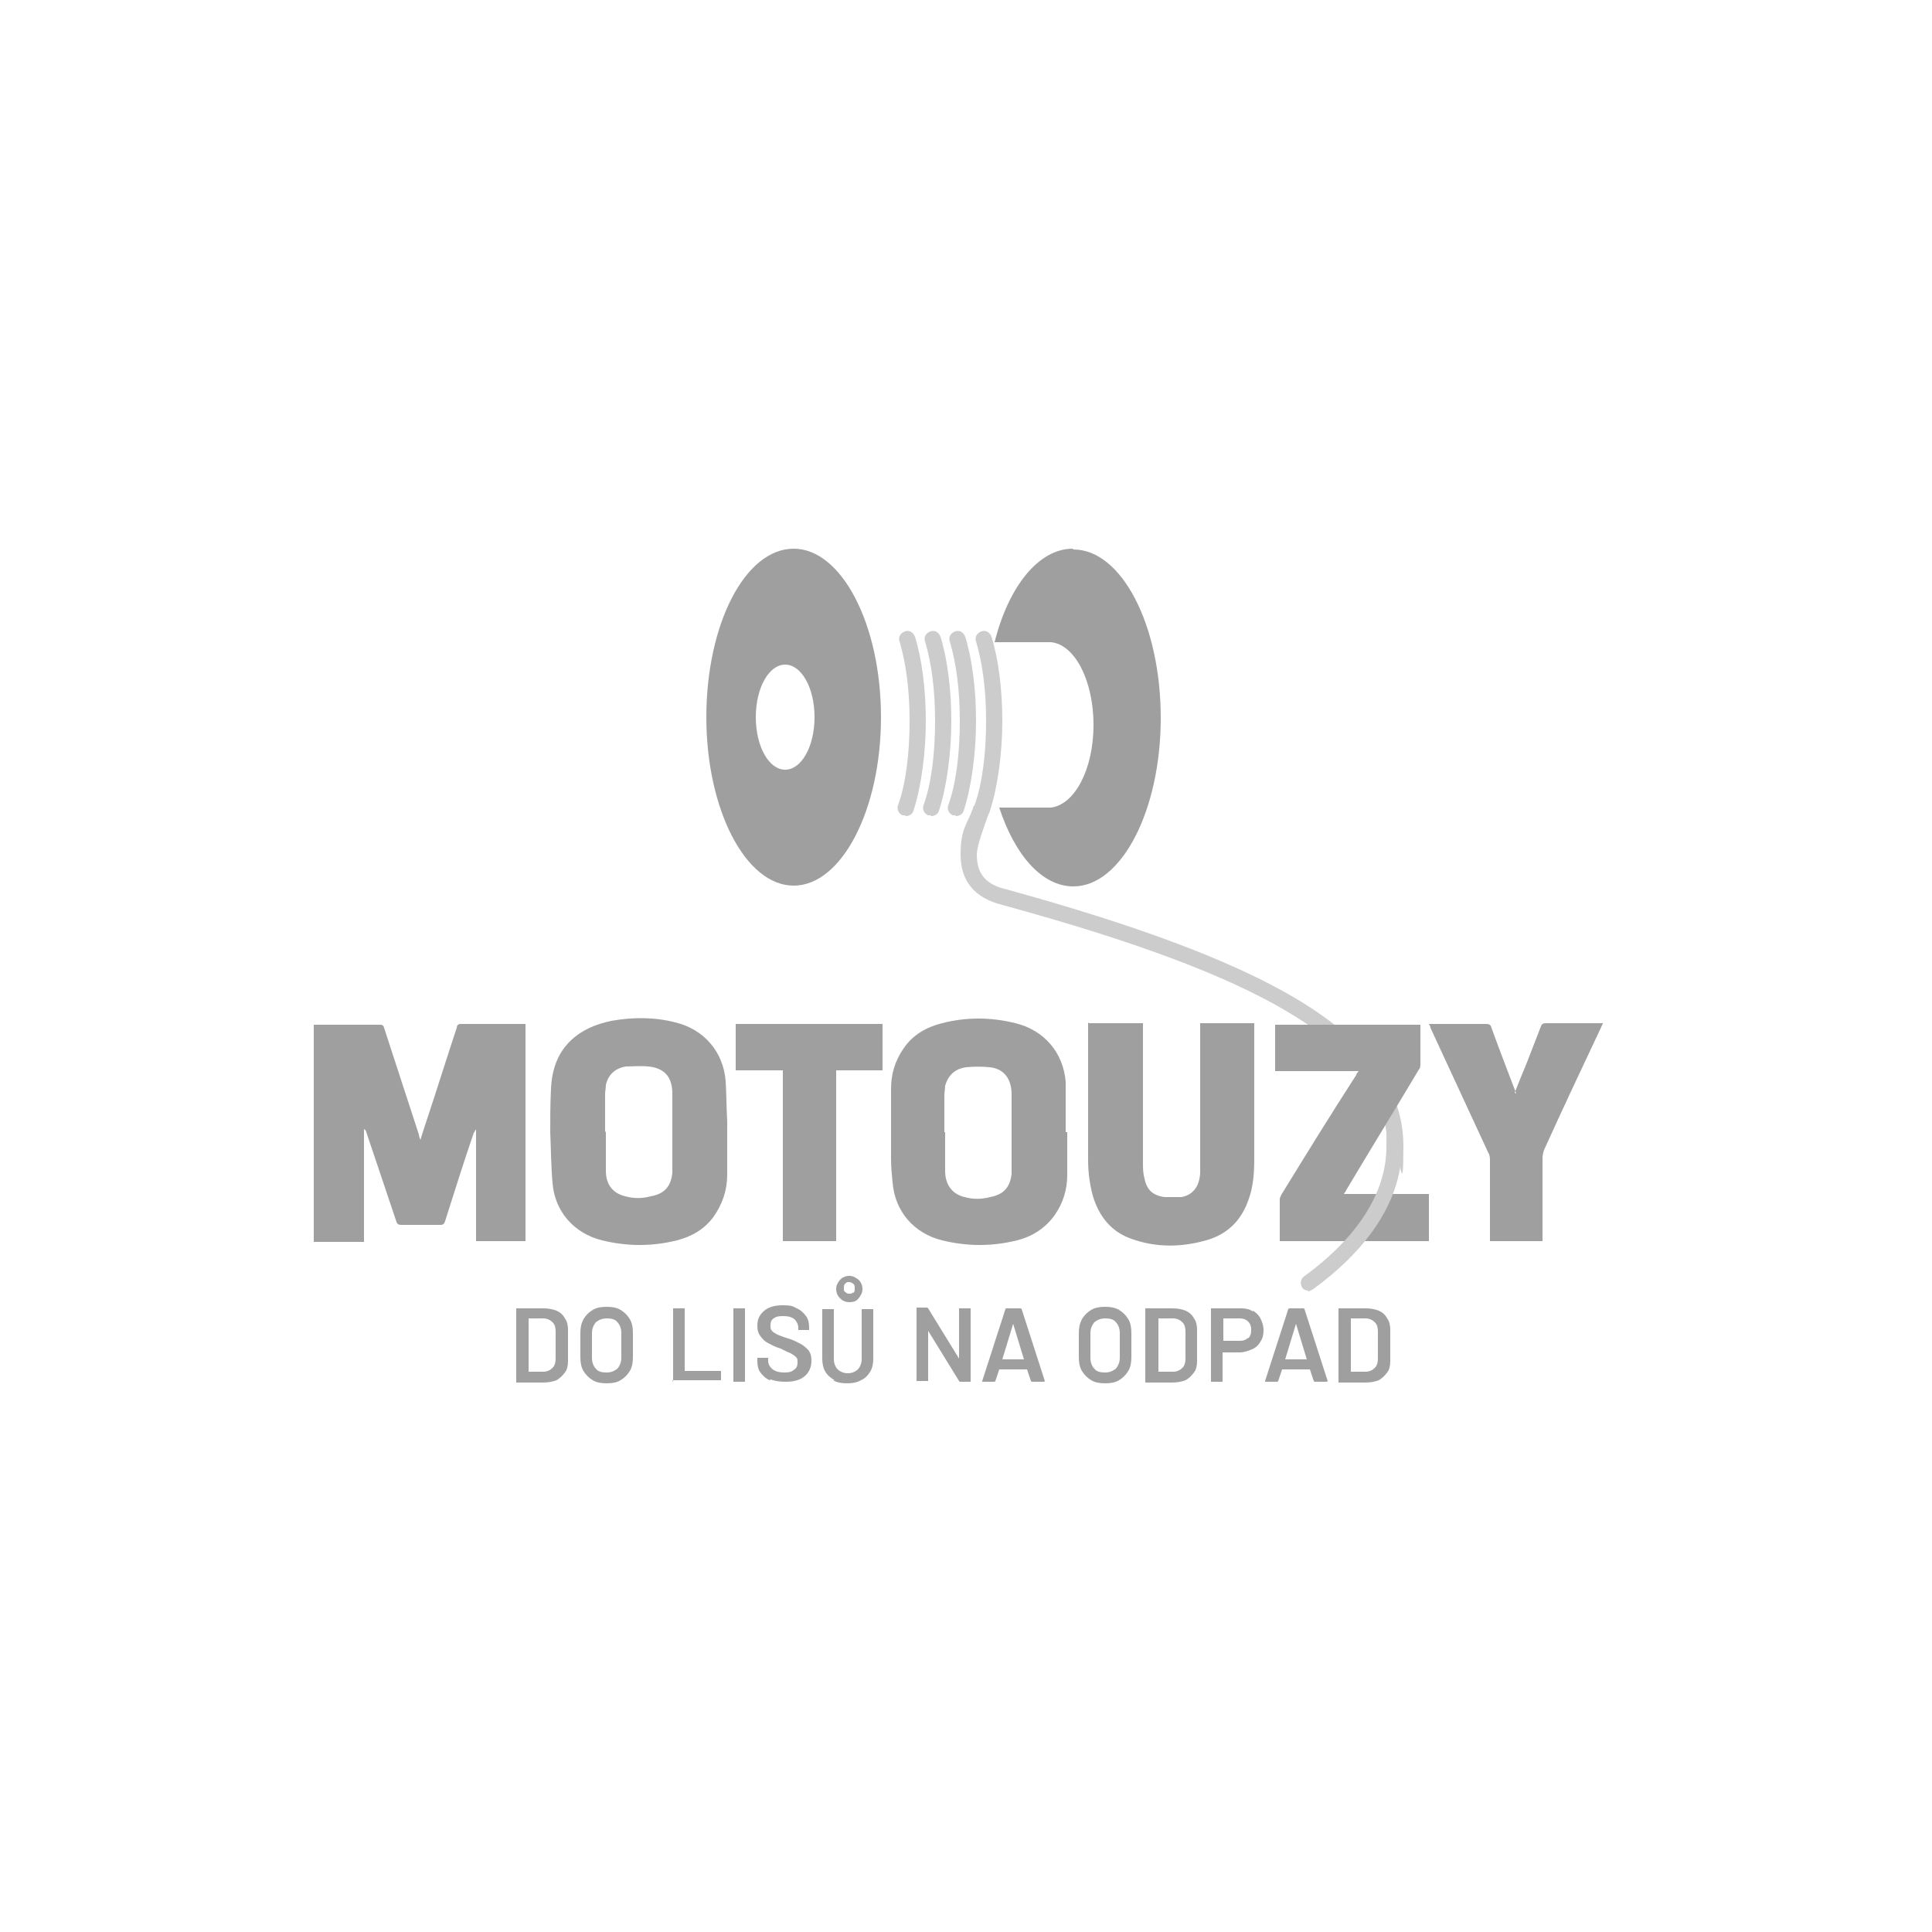 <?xml version="1.0" encoding="UTF-8"?>
<svg xmlns="http://www.w3.org/2000/svg" xmlns:svg="http://www.w3.org/2000/svg" xmlns:sodipodi="http://sodipodi.sourceforge.net/DTD/sodipodi-0.dtd" xmlns:rdf="http://www.w3.org/1999/02/22-rdf-syntax-ns#" xmlns:inkscape="http://www.inkscape.org/namespaces/inkscape" xmlns:dc="http://purl.org/dc/elements/1.1/" xmlns:cc="http://creativecommons.org/ns#" version="1.1" viewBox="0 0 250 250">
  <defs>
    <style>
      .cls-1 {
        fill: #ccc;
      }

      .cls-2, .cls-3 {
        fill: #9f9f9f;
      }

      .cls-3 {
        fill-rule: evenodd;
      }
    </style>
  </defs>
  <!-- Generator: Adobe Illustrator 28.6.0, SVG Export Plug-In . SVG Version: 1.2.0 Build 709)  -->
  <g>
    <g id="svg2">
      <g id="_x3C_defs">
        <inkscape:path-effect id="path-effect3414" effect="spiro" is_visible="true" lpeversion="0"/>
        <inkscape:path-effect id="path-effect3410" effect="spiro" is_visible="true" lpeversion="0"/>
        <inkscape:path-effect id="path-effect3406" effect="spiro" is_visible="true" lpeversion="0"/>
        <inkscape:path-effect id="path-effect3402" effect="spiro" is_visible="true" lpeversion="0"/>
        <inkscape:path-effect id="path-effect3398" effect="spiro" is_visible="true" lpeversion="0"/>
        <inkscape:path-effect id="path-effect3392" effect="spiro" is_visible="true" lpeversion="0"/>
        <inkscape:path-effect id="path-effect3388" effect="spiro" is_visible="true" lpeversion="0"/>
        <inkscape:path-effect id="path-effect3372" effect="spiro" is_visible="true" lpeversion="0"/>
        <inkscape:path-effect id="path-effect3368" effect="spiro" is_visible="true" lpeversion="0"/>
        <inkscape:path-effect id="path-effect3364" effect="spiro" is_visible="true" lpeversion="0"/>
        <inkscape:path-effect id="path-effect3360" effect="spiro" is_visible="true" lpeversion="0"/>
        <inkscape:path-effect id="path-effect3346" effect="spiro" is_visible="true" lpeversion="0"/>
        <inkscape:path-effect id="path-effect3392-8" effect="spiro" is_visible="true" lpeversion="0"/>
      </g>
      <sodipodi:namedview id="base" bordercolor="#666666" borderopacity="1.0" fit-margin-bottom="0" fit-margin-left="0" fit-margin-right="0" fit-margin-top="0" inkscape:current-layer="layer1" inkscape:cx="148.40044" inkscape:cy="109.10202" inkscape:document-rotation="0" inkscape:document-units="px" inkscape:guide-bbox="true" inkscape:object-nodes="true" inkscape:pageopacity="0.0" inkscape:pageshadow="2" inkscape:snap-smooth-nodes="true" inkscape:window-height="1004" inkscape:window-maximized="1" inkscape:window-width="1920" inkscape:window-x="0" inkscape:window-y="42" inkscape:zoom="0.7071068" pagecolor="#ffffff" showgrid="false" showguides="false" units="px">
        <inkscape:grid id="grid3336" originx="-399.134" originy="-510.428" type="xygrid"/>
        <sodipodi:guide id="guide3375" orientation="0,1" position="-117.134,-25.564"/>
        <sodipodi:guide id="guide3377" orientation="0,1" position="-114.134,-23.564"/>
        <sodipodi:guide id="guide3380" orientation="0,1" position="-121.134,-27.564"/>
        <sodipodi:guide id="guide3382" orientation="0,1" position="-114.134,-22.564"/>
        <sodipodi:guide id="guide3384" orientation="0,1" position="-114.134,-21.564"/>
        <sodipodi:guide id="guide3416" orientation="-2,0.5" position="-115.134,-25.564"/>
        <sodipodi:guide id="guide3420" orientation="-2,0.5" position="-115.134,-25.564"/>
        <sodipodi:guide id="guide4180" orientation="0.244,-0.97" position="206.804,220.412"/>
        <sodipodi:guide id="guide4182" orientation="1,0" position="86.804,280.522"/>
        <sodipodi:guide id="guide4186" orientation="1,0" position="206.804,250.522"/>
        <sodipodi:guide id="guide4188" orientation="-0.244,0.97" position="206.804,190.302"/>
      </sodipodi:namedview>
      <g>
        <path class="cls-1" d="M117.1,105.5c-.1,0-.2,0-.3,0-.5-.2-.8-.8-.6-1.3,1-2.7,1.5-6.7,1.5-10.9s-.5-7.6-1.3-10.3c-.2-.5.1-1.1.7-1.3.5-.2,1.1.1,1.3.7.9,2.9,1.4,6.8,1.4,10.9s-.6,8.6-1.6,11.6c-.1.4-.5.7-1,.7Z"/>
        <path class="cls-2" d="M138.8,71c-4.4,0-8.3,4.9-10.1,12.1h7.3c3.1.3,5.5,5,5.5,10.7s-2.4,10.3-5.5,10.7h0s-.3,0-.3,0h-6.4c2,6.1,5.5,10.2,9.6,10.2,6.2,0,11.3-9.8,11.3-21.8,0-12.1-5.1-21.8-11.3-21.8Z"/>
        <path class="cls-2" d="M102.7,71c-6.3,0-11.3,9.8-11.3,21.8s5.1,21.8,11.3,21.8,11.3-9.8,11.3-21.8-5.1-21.8-11.3-21.8ZM101.6,99.6c-2.1,0-3.8-3-3.8-6.8s1.7-6.8,3.8-6.8,3.8,3,3.8,6.8-1.7,6.8-3.8,6.8Z"/>
        <path class="cls-1" d="M123.6,105.5c-.1,0-.2,0-.3,0-.5-.2-.8-.8-.6-1.3,1-2.7,1.5-6.7,1.5-10.9s-.5-7.6-1.3-10.3c-.2-.5.1-1.1.7-1.3.5-.2,1.1.1,1.3.7.9,2.9,1.4,6.8,1.4,10.9s-.6,8.6-1.6,11.6c-.1.4-.5.7-1,.7Z"/>
        <path class="cls-1" d="M120.4,105.5c-.1,0-.2,0-.3,0-.5-.2-.8-.8-.6-1.3,1-2.7,1.5-6.7,1.5-10.9s-.5-7.6-1.3-10.3c-.2-.5.1-1.1.7-1.3.5-.2,1.1.1,1.3.7.9,2.9,1.4,6.8,1.4,10.9s-.6,8.6-1.6,11.6c-.1.4-.5.7-1,.7Z"/>
        <path class="cls-1" d="M180.5,149.3c-.6,0-1-.5-1-1,0-3.4-1.1-6.5-3.3-9.4-2.2-2.9-5.4-5.5-9.8-8.1-7.8-4.6-19.5-9-36.7-13.7-3.6-.9-5.4-3.1-5.4-6.5s.8-3.8,1.6-6c0-.2.1-.3.2-.4,1-2.7,1.5-6.7,1.5-10.9s-.5-7.6-1.3-10.3c-.2-.5.1-1.1.7-1.3.5-.2,1.1.1,1.3.7.9,2.9,1.4,6.8,1.4,10.9s-.6,8.6-1.6,11.6c0,0,0,0,0,0,0,.1-.1.3-.2.5-.5,1.4-1.5,4-1.5,5.2,0,2.5,1.2,3.9,3.9,4.5,0,0,0,0,0,0,17.4,4.8,29.2,9.3,37.2,14,9.5,5.6,14.1,11.9,14.1,19.2s-.5,1-1,1Z"/>
        <path class="cls-3" d="M68,132.5v28.1h-6.4v-14.4s0,0-.1,0c0,.1-.1.3-.2.4-1.3,3.8-2.5,7.6-3.7,11.4-.1.3-.2.5-.6.5-1.7,0-3.4,0-5.1,0-.3,0-.5-.1-.6-.4-1.3-3.9-2.6-7.7-3.9-11.6,0-.1-.1-.3-.3-.4v14.6h-6.5v-28.1c.1,0,.3,0,.4,0,2.7,0,5.4,0,8.1,0,.3,0,.5,0,.6.4,1.5,4.6,3,9.2,4.5,13.8,0,.2.1.4.2.7.3-1,.6-1.9.9-2.8,1.3-3.9,2.5-7.8,3.8-11.7,0-.2.1-.5.5-.5,2.7,0,5.5,0,8.2,0,0,0,.1,0,.2,0Z"/>
        <path class="cls-3" d="M71.2,146.5c0-1.9,0-3.7.1-5.6.1-2.4.8-4.6,2.6-6.3,1.5-1.4,3.3-2.1,5.2-2.5,2.8-.5,5.6-.5,8.3.2,3.7.9,6.2,3.8,6.5,7.6.1,1.7.1,3.4.2,5.2,0,2.3,0,4.6,0,6.9,0,2-.6,3.8-1.8,5.5-1.2,1.6-2.8,2.5-4.7,3-3.2.8-6.4.8-9.7,0-3.6-.9-6.1-3.7-6.4-7.4-.2-2.2-.2-4.4-.3-6.6,0,0,0,0,0,0ZM78.4,146.5h0c0,1.7,0,3.4,0,5,0,1.8.9,2.9,2.5,3.3,1.1.3,2.2.3,3.3,0,1.7-.3,2.6-1.2,2.8-3,0-.2,0-.4,0-.6,0-3.2,0-6.5,0-9.7,0-2.1-1-3.3-3.1-3.5-1-.1-2,0-2.9,0-1.3.2-2.3,1-2.6,2.4,0,.4-.1.8-.1,1.2,0,1.6,0,3.2,0,4.8Z"/>
        <path class="cls-3" d="M138.1,146.5c0,1.8,0,3.7,0,5.5,0,1.9-.5,3.6-1.6,5.2-1.2,1.7-2.9,2.8-4.9,3.3-3.2.8-6.4.8-9.7,0-3.6-.9-6.1-3.7-6.4-7.5-.1-1-.2-2-.2-3,0-3,0-6.1,0-9.1,0-1.9.5-3.6,1.6-5.2,1.2-1.8,3-2.8,5-3.3,3.1-.8,6.3-.8,9.5,0,3.7.9,6.2,3.8,6.5,7.6,0,.3,0,.5,0,.8,0,1.9,0,3.8,0,5.7h0ZM122.3,146.5h0c0,1.7,0,3.3,0,5,0,1.8.9,3,2.5,3.4,1.1.3,2.2.3,3.3,0,1.7-.3,2.6-1.2,2.8-3,0-.7,0-1.5,0-2.2,0-2.7,0-5.4,0-8.1,0-2-1-3.3-2.8-3.5-1-.1-2.1-.1-3.1,0-1.4.2-2.3,1-2.7,2.4,0,.4-.1.8-.1,1.2,0,1.6,0,3.2,0,4.8Z"/>
        <path class="cls-3" d="M140.9,132.4c2.3,0,4.5,0,6.7,0,0,0,.2,0,.3,0v.6c0,5.8,0,11.7,0,17.5,0,.7,0,1.3.2,2,.3,1.5,1.1,2.2,2.6,2.4.7,0,1.5,0,2.2,0,1.5-.3,2.3-1.4,2.4-3.1,0-.5,0-1,0-1.5,0-5.8,0-11.5,0-17.3v-.6h7v.5c0,5.6,0,11.3,0,16.9,0,1.9-.1,3.8-.8,5.6-.9,2.5-2.6,4.2-5.1,5-3.3,1-6.7,1.1-10-.1-2.6-.9-4.2-2.9-5-5.6-.4-1.5-.6-3-.6-4.6,0-5.8,0-11.6,0-17.4,0-.1,0-.2,0-.4Z"/>
        <path class="cls-3" d="M165.6,160.6c0-1.8,0-3.6,0-5.4,0-.2.1-.4.2-.6,3.2-5.2,6.4-10.4,9.7-15.5,0-.2.2-.3.3-.5h-10.8v-6h18.8v.5c0,1.5,0,3,0,4.5,0,.3,0,.6-.2.8-3.1,5.2-6.3,10.4-9.4,15.6,0,.1-.2.3-.3.5h11v6.1h-19.3Z"/>
        <path class="cls-3" d="M196,141.4c.5-1.3,1-2.5,1.5-3.7.6-1.6,1.3-3.3,1.9-4.9.1-.3.3-.4.6-.4,2.4,0,4.9,0,7.4,0,0,.2-.2.4-.2.5-2.5,5.3-5,10.6-7.4,15.9-.1.3-.2.7-.2,1,0,3.4,0,6.8,0,10.2v.6h-6.8v-.5c0-3.3,0-6.5,0-9.8,0-.4,0-.8-.2-1.1-2.5-5.4-5-10.8-7.5-16.2,0-.2-.1-.3-.2-.5h.5c2.3,0,4.6,0,6.9,0,.4,0,.6.1.7.5,1,2.8,2.1,5.6,3.2,8.5Z"/>
        <path class="cls-3" d="M108.1,160.6h-6.8v-22.1h-6.1v-6h19v6h-6c0,7.4,0,14.7,0,22.1Z"/>
        <path class="cls-2" d="M66.8,178.8s0,0,0-.1v-9.3s0,0,0-.1c0,0,0,0,.1,0h3.4c.7,0,1.2.1,1.7.3.5.2.9.6,1.1,1,.3.4.4.9.4,1.5v4c0,.6-.1,1.1-.4,1.5-.3.4-.7.8-1.1,1-.5.2-1.1.3-1.7.3h-3.4s0,0-.1,0ZM68.4,177.5h1.9c.5,0,.9-.2,1.2-.5.3-.3.4-.7.4-1.2v-3.5c0-.5-.1-.9-.4-1.2-.3-.3-.7-.5-1.2-.5h-1.9s0,0,0,0v6.7s0,0,0,0Z"/>
        <path class="cls-2" d="M76.7,178.6c-.5-.3-.9-.7-1.2-1.2-.3-.5-.4-1.1-.4-1.8v-3.1c0-.7.1-1.2.4-1.8.3-.5.7-.9,1.2-1.2.5-.3,1.1-.4,1.8-.4s1.3.1,1.8.4c.5.3.9.7,1.2,1.2.3.5.4,1.1.4,1.8v3.1c0,.7-.1,1.3-.4,1.8-.3.5-.7.9-1.2,1.2-.5.3-1.1.4-1.8.4s-1.3-.1-1.8-.4ZM79.9,177.1c.3-.4.5-.8.5-1.4v-3.2c0-.6-.2-1.1-.5-1.4-.3-.4-.8-.5-1.4-.5s-1,.2-1.4.5c-.3.4-.5.8-.5,1.4v3.2c0,.6.2,1.1.5,1.4.3.4.8.5,1.4.5s1-.2,1.4-.5Z"/>
        <path class="cls-2" d="M87.1,178.8s0,0,0-.1v-9.3s0,0,0-.1c0,0,0,0,.1,0h1.3s0,0,.1,0c0,0,0,0,0,.1v8s0,0,0,0h4.6s0,0,.1,0c0,0,0,0,0,.1v1s0,0,0,.1c0,0,0,0-.1,0h-6.1s0,0-.1,0Z"/>
        <path class="cls-2" d="M94.9,178.8s0,0,0-.1v-9.3s0,0,0-.1c0,0,0,0,.1,0h1.3s0,0,.1,0c0,0,0,0,0,.1v9.3s0,0,0,.1c0,0,0,0-.1,0h-1.3s0,0-.1,0Z"/>
        <path class="cls-2" d="M99.6,178.6c-.5-.2-.9-.6-1.2-1-.3-.4-.4-.9-.4-1.5v-.3s0,0,0-.1c0,0,0,0,.1,0h1.2s0,0,.1,0c0,0,0,0,0,.1v.3c0,.4.2.8.6,1.1.4.3.9.4,1.5.4s1-.1,1.3-.4c.3-.2.4-.5.4-.9s0-.5-.2-.7c-.2-.2-.4-.3-.7-.5-.3-.1-.7-.3-1.3-.6-.7-.2-1.2-.5-1.6-.7-.4-.2-.7-.5-1-.9-.3-.4-.4-.8-.4-1.4,0-.8.3-1.4.9-1.9.6-.5,1.4-.7,2.4-.7s1.3.1,1.8.4c.5.2.9.6,1.2,1,.3.4.4.9.4,1.5v.2s0,0,0,.1c0,0,0,0-.1,0h-1.2s0,0-.1,0c0,0,0,0,0-.1v-.2c0-.4-.2-.8-.5-1.1-.4-.3-.8-.4-1.5-.4s-.9.1-1.2.3c-.3.2-.4.5-.4.9s0,.5.2.7c.1.2.4.3.7.5.3.1.7.3,1.4.5.7.2,1.2.5,1.6.7.4.2.7.5,1,.8.3.4.4.8.4,1.4,0,.8-.3,1.5-.9,2-.6.5-1.4.7-2.5.7-.7,0-1.3-.1-1.9-.3Z"/>
        <path class="cls-2" d="M108,178.6c-.5-.3-.9-.6-1.2-1.1-.3-.5-.4-1.1-.4-1.7v-6.3s0,0,0-.1c0,0,0,0,.1,0h1.3s0,0,.1,0c0,0,0,0,0,.1v6.4c0,.5.2,1,.5,1.3.3.3.8.5,1.3.5s1-.2,1.3-.5c.3-.3.5-.8.5-1.3v-6.4s0,0,0-.1c0,0,0,0,.1,0h1.3s0,0,.1,0c0,0,0,0,0,.1v6.3c0,.6-.1,1.2-.4,1.7-.3.5-.7.9-1.2,1.1-.5.3-1.1.4-1.8.4-.7,0-1.3-.1-1.8-.4ZM108.7,168c-.3-.3-.5-.7-.5-1.2s.2-.8.5-1.2c.3-.3.7-.5,1.2-.5s.8.2,1.2.5c.3.3.5.7.5,1.2s-.2.8-.5,1.2-.7.5-1.2.5-.9-.2-1.2-.5ZM110.4,167.3c.2-.1.2-.3.2-.6s0-.4-.2-.6c-.2-.1-.3-.2-.5-.2s-.4,0-.5.2c-.2.1-.2.3-.2.6s0,.4.2.5c.2.2.3.2.5.2s.4,0,.5-.2Z"/>
        <path class="cls-2" d="M124.1,169.3s0,0,.1,0h1.3s0,0,.1,0c0,0,0,0,0,.1v9.3s0,0,0,.1c0,0,0,0-.1,0h-1.2c0,0-.2,0-.2-.1l-4-6.5s0,0,0,0c0,0,0,0,0,0v6.4s0,0,0,.1c0,0,0,0-.1,0h-1.3s0,0-.1,0c0,0,0,0,0-.1v-9.3s0,0,0-.1c0,0,0,0,.1,0h1.2c0,0,.2,0,.2.1l4,6.5s0,0,0,0c0,0,0,0,0,0v-6.4s0,0,0-.1Z"/>
        <path class="cls-2" d="M133.4,178.7l-.5-1.5s0,0,0,0h-3.6s0,0,0,0l-.5,1.5c0,0,0,.1-.2.1h-1.4c0,0,0,0-.1,0,0,0,0,0,0-.1l3-9.3c0,0,0-.1.2-.1h1.7c0,0,.2,0,.2.1l3,9.3s0,0,0,0c0,0,0,.1-.2.1h-1.4c0,0-.2,0-.2-.1ZM129.7,175.9h2.8c0,0,0,0,0,0l-1.4-4.6s0,0,0,0,0,0,0,0l-1.4,4.6c0,0,0,0,0,0Z"/>
        <path class="cls-2" d="M141.2,178.6c-.5-.3-.9-.7-1.2-1.2-.3-.5-.4-1.1-.4-1.8v-3.1c0-.7.1-1.2.4-1.8.3-.5.7-.9,1.2-1.2.5-.3,1.1-.4,1.8-.4s1.3.1,1.8.4c.5.3.9.7,1.2,1.2.3.5.4,1.1.4,1.8v3.1c0,.7-.1,1.3-.4,1.8-.3.5-.7.9-1.2,1.2-.5.3-1.1.4-1.8.4s-1.3-.1-1.8-.4ZM144.4,177.1c.3-.4.5-.8.5-1.4v-3.2c0-.6-.2-1.1-.5-1.4-.3-.4-.8-.5-1.4-.5s-1,.2-1.4.5c-.3.4-.5.8-.5,1.4v3.2c0,.6.2,1.1.5,1.4.3.4.8.5,1.4.5s1-.2,1.4-.5Z"/>
        <path class="cls-2" d="M148.2,178.8s0,0,0-.1v-9.3s0,0,0-.1c0,0,0,0,.1,0h3.4c.7,0,1.2.1,1.7.3.5.2.9.6,1.1,1,.3.4.4.9.4,1.5v4c0,.6-.1,1.1-.4,1.5-.3.4-.7.8-1.1,1-.5.2-1.1.3-1.7.3h-3.4s0,0-.1,0ZM149.9,177.5h1.9c.5,0,.9-.2,1.2-.5.3-.3.4-.7.4-1.2v-3.5c0-.5-.1-.9-.4-1.2-.3-.3-.7-.5-1.2-.5h-1.9s0,0,0,0v6.7s0,0,0,0Z"/>
        <path class="cls-2" d="M162.1,169.6c.4.2.8.6,1,1,.2.4.4.9.4,1.5s-.1,1.1-.4,1.5c-.2.4-.6.8-1.1,1-.5.2-1,.4-1.6.4h-2.2s0,0,0,0v3.7s0,0,0,.1c0,0,0,0-.1,0h-1.3s0,0-.1,0c0,0,0,0,0-.1v-9.3s0,0,0-.1c0,0,0,0,.1,0h3.8c.6,0,1.1.1,1.5.4ZM161.5,173.2c.3-.3.4-.6.4-1.1s-.1-.8-.4-1.1c-.3-.3-.7-.4-1.1-.4h-2.1s0,0,0,0v2.9s0,0,0,0h2.1c.5,0,.8-.1,1.1-.4Z"/>
        <path class="cls-2" d="M170,178.7l-.5-1.5s0,0,0,0h-3.6s0,0,0,0l-.5,1.5c0,0,0,.1-.2.1h-1.4c0,0,0,0-.1,0,0,0,0,0,0-.1l3-9.3c0,0,0-.1.2-.1h1.7c0,0,.2,0,.2.1l3,9.3s0,0,0,0c0,0,0,.1-.2.1h-1.4c0,0-.2,0-.2-.1ZM166.3,175.9h2.8c0,0,0,0,0,0l-1.4-4.6s0,0,0,0,0,0,0,0l-1.4,4.6c0,0,0,0,0,0Z"/>
        <path class="cls-2" d="M173.2,178.8s0,0,0-.1v-9.3s0,0,0-.1c0,0,0,0,.1,0h3.4c.7,0,1.2.1,1.7.3.5.2.9.6,1.1,1,.3.4.4.9.4,1.5v4c0,.6-.1,1.1-.4,1.5-.3.4-.7.8-1.1,1-.5.2-1.1.3-1.7.3h-3.4s0,0-.1,0ZM174.8,177.5h1.9c.5,0,.9-.2,1.2-.5.3-.3.4-.7.4-1.2v-3.5c0-.5-.1-.9-.4-1.2-.3-.3-.7-.5-1.2-.5h-1.9s0,0,0,0v6.7s0,0,0,0Z"/>
        <path class="cls-1" d="M169.3,167c-.3,0-.6-.1-.8-.4-.3-.5-.2-1.1.2-1.4,7-5.1,10.7-10.9,10.7-16.8s.5-1,1-1,1,.5,1,1c0,6.6-4,13-11.6,18.5-.2.1-.4.2-.6.2Z"/>
      </g>
    </g>
  </g>
</svg>
